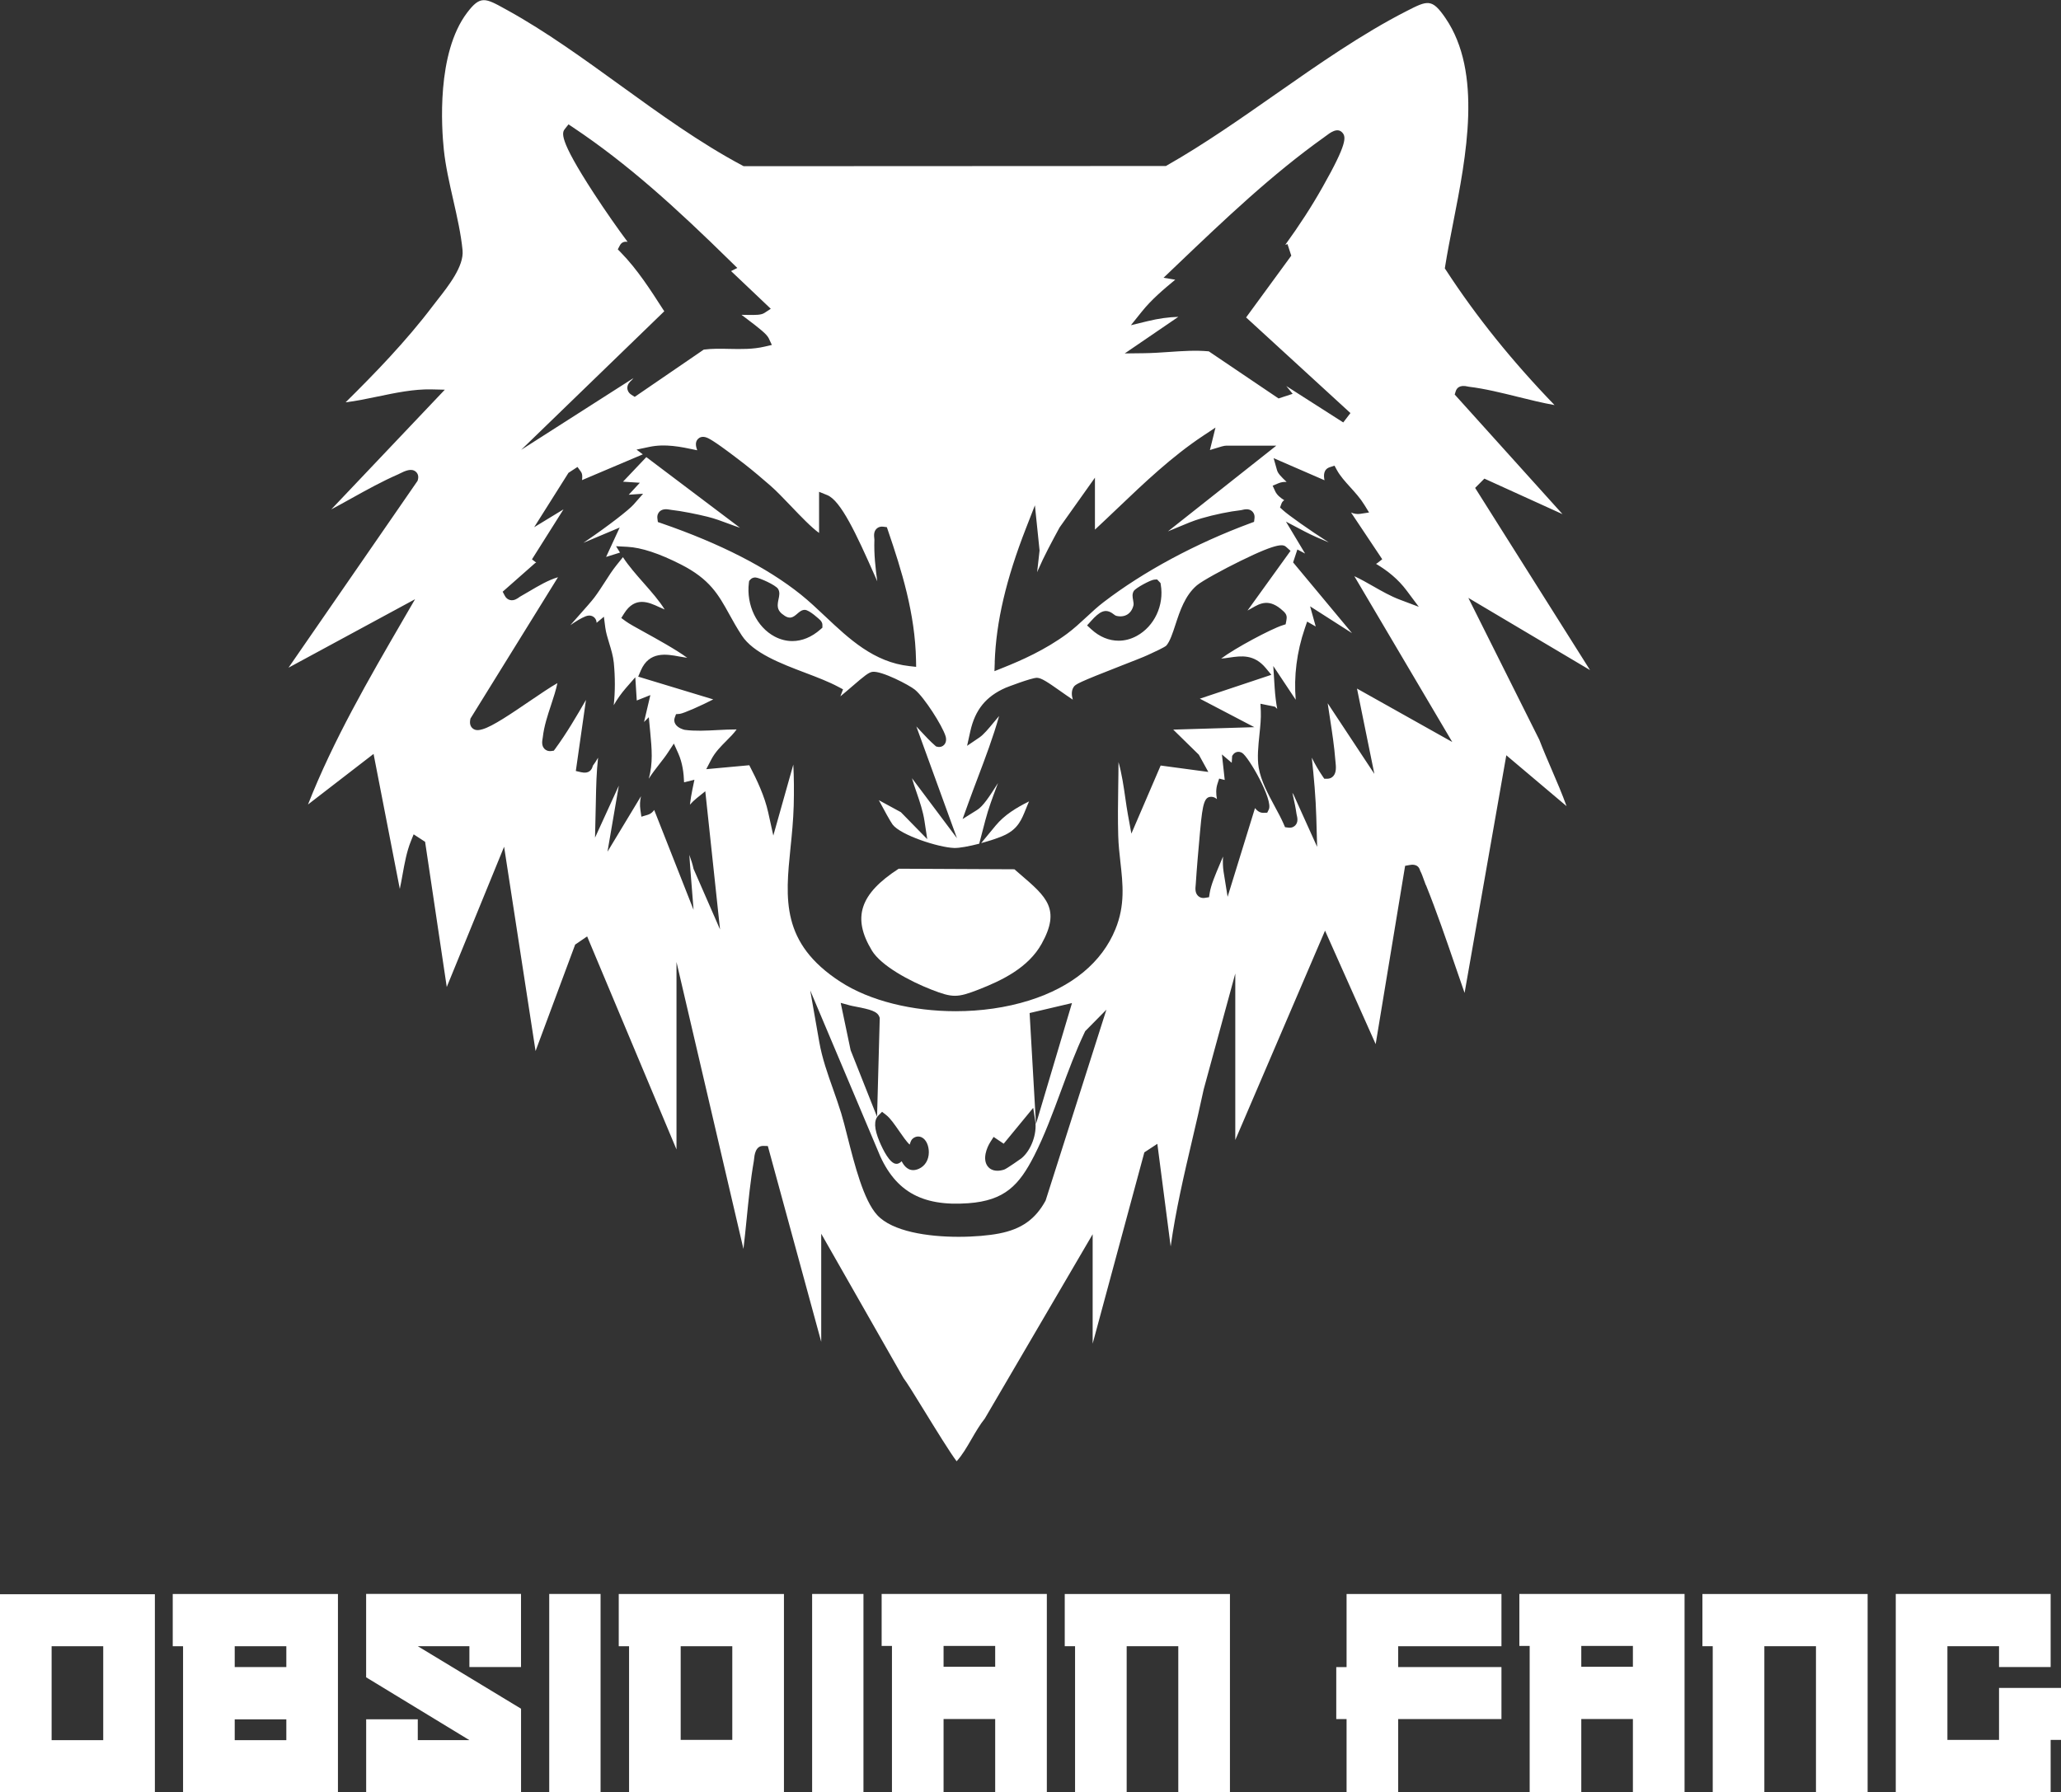 <?xml version="1.0" encoding="UTF-8"?>
<svg id="Layer_2" data-name="Layer 2" xmlns="http://www.w3.org/2000/svg" viewBox="0 0 521.49 453.52">
  <rect x="0" y="0" width="521.49" height="453.52" fill="#333333" stroke="none"/>
  <defs>
    <style>
      .cls-1 {
        fill: #fff;
      }
    </style>
  </defs>
  <g id="Layer_1-2" data-name="Layer 1">
    <g>
      <g>
        <path class="cls-1" d="M39.19,453.52H0v-50.08h39.19v50.08ZM13.06,416.6v23.77h13.06v-23.77h-13.06Z"/>
        <path class="cls-1" d="M85.51,453.52h-39.19v-36.92h-2.61v-13.22h41.8v50.15ZM72.45,416.6h-13.06v5.27h13.06v-5.27ZM72.45,435.1h-13.06v5.27h13.06v-5.27Z"/>
        <path class="cls-1" d="M131.84,453.52h-39.19v-18.43h13.06v5.27h13.06l-26.13-15.9v-21.1h39.19v18.5h-13.06v-5.27h-13.06l26.13,15.82v21.1Z"/>
        <path class="cls-1" d="M151.96,453.52h-12.99v-50.15h12.99v50.15Z"/>
        <path class="cls-1" d="M159.17,453.52v-36.92h-2.61v-13.22h41.8v50.15h-39.19ZM172.23,416.6v23.7h13.06v-23.7h-13.06Z"/>
        <path class="cls-1" d="M218.48,453.52h-12.99v-50.15h12.99v50.15Z"/>
        <path class="cls-1" d="M251.81,453.52v-18.5h-13.06v18.5h-13.06v-37h-2.61v-13.15h41.8v50.15h-13.06ZM251.81,416.53h-13.06v5.27h13.06v-5.27Z"/>
        <path class="cls-1" d="M311.2,453.52h-13.06v-36.92h-13.06v36.92h-13.06v-36.92h-2.61v-13.22h41.8v50.15Z"/>
        <path class="cls-1" d="M379.91,435.03h-26.13v18.5h-13.06v-18.5h-2.61v-13.15h2.61v-18.5h39.19v13.22h-26.13v5.27h26.13v13.15Z"/>
        <path class="cls-1" d="M413.17,453.52v-18.5h-13.06v18.5h-13.06v-37h-2.61v-13.15h41.8v50.15h-13.06ZM413.17,416.53h-13.06v5.27h13.06v-5.27Z"/>
        <path class="cls-1" d="M472.55,453.52h-13.06v-36.92h-13.06v36.92h-13.06v-36.92h-2.61v-13.22h41.8v50.15Z"/>
        <path class="cls-1" d="M518.87,440.3v13.22h-39.19v-50.15h39.19v18.5h-13.06v-5.27h-13.06v23.7h13.06v-13.15h15.68v13.15h-2.61Z"/>
      </g>
      <path class="cls-1" d="M220.6,240.53c2.36,3.9,9.62,7.78,15.11,9.92,5.3,2.06,6.51,2.06,11.82,0,6.04-2.35,12.66-5.56,16.03-11.61,4.87-8.76,1.24-11.87-5.34-17.52-.51-.43-1.02-.88-1.55-1.34l-29.28-.14c-9.85,6.38-11.81,12.4-6.78,20.7Z"/>
      <g>
        <path class="cls-1" d="M259.62,204.63c.24-.59.48-1.21.76-1.83-3.21,1.59-6.24,3.44-8.46,6.13l-3.66,4.43c2.46-.66,4.86-1.47,6.15-2.12,3.21-1.62,4.09-3.82,5.2-6.6Z"/>
        <path class="cls-1" d="M360.8,223.96c2.73,6.78,5.13,13.8,7.46,20.59.77,2.24,1.54,4.48,2.32,6.72l10.56-60.14,15.24,12.87c-1.13-3.13-2.45-6.21-3.75-9.22-1.06-2.47-2.16-5.02-3.14-7.57l-17.96-35.91,30.79,18.27-29.07-46.1,2.34-2.35,19.77,8.99-27.28-30.27.25-.81c.26-.83,1-1.71,3.1-1.21.09.02.18.04.25.05,4.05.49,8.31,1.55,12.43,2.57,3.06.76,6.2,1.53,9.23,2.07-10.81-11.2-19.8-22.39-27.44-34.11l-.32-.48.09-.57c.54-3.39,1.25-7.02,2-10.85,3.34-16.99,7.49-38.14-1.93-51.93-3.44-5.03-4.54-4.47-9.85-1.76-11.27,5.75-22.39,13.53-33.15,21.05-8.91,6.23-18.12,12.68-27.39,17.95l-.34.2-106.85.05-.33-.18c-10.64-5.65-20.99-13.13-30.99-20.37-9.22-6.67-18.76-13.57-28.35-18.87l-.53-.29c-5.19-2.88-6.42-3.57-9.79.89-7.74,10.25-6.45,29.11-5.87,34.65.43,4.12,1.42,8.48,2.38,12.69.97,4.27,1.97,8.69,2.36,12.77.38,3.98-3.54,8.97-6.4,12.61-.43.55-.83,1.06-1.17,1.51-6.77,8.95-14.78,17.19-22.02,24.34,2.6-.31,5.29-.87,8.12-1.46,4.5-.94,9.16-1.91,13.6-1.81l3.38.08-28.73,30.29c1.73-.92,3.45-1.87,5.13-2.81,3.82-2.12,7.78-4.32,11.86-6.09l.19-.1c1.58-.8,3.08-1.45,4.17-.57.28.23.9.89.56,2.09l-.07.24-.14.21-32.52,47.09,32.02-17.33-3.06,5.27c-8.68,14.96-17.62,30.39-24.03,46.68l16.59-12.8,6.64,34.16c.25-1.13.46-2.32.68-3.54.52-2.9,1.06-5.91,2.14-8.58l.68-1.69,2.9,1.89,5.48,36.74,14.51-35.49,7.96,51.7,10.02-26.94,3.03-2.07,22.61,53.91v-47.43s16.94,72.61,16.94,72.61c.3-2.53.56-5.09.81-7.59.48-4.81.97-9.79,1.82-14.66.02-.11.03-.26.05-.42.1-1.04.35-3.48,2.38-3.4l1.11.03,13.51,49.54v-27.35l20.83,36.55c.83,1.08,2.61,3.95,5.38,8.46,2.63,4.28,6.43,10.45,8.05,12.57,1.36-1.46,2.59-3.57,3.77-5.61,1.05-1.81,2.13-3.67,3.37-5.21l27.28-46.63v27.69l13.08-48.41,3.29-2.16,3.37,25.97c1.27-9.11,3.38-18.14,5.44-26.92.99-4.21,2.01-8.57,2.92-12.85l7.99-29.3v42.13l22.71-52.98,12.81,28.72,7.45-45.12,1.04-.19c.61-.11,2.24-.4,2.74,1.34.01.04.03.09.03.1.36.64.68,1.57,1,2.46.15.43.3.85.44,1.19ZM290.43,81.26l-4.28,1.04,2.76-3.44c2.47-3.08,5.5-5.63,8.46-8.08l-2.96-.49,3.77-3.6c11.59-11.06,23.58-22.5,36.85-31.95.07-.05.16-.12.27-.2,1.31-1,3.1-2.36,4.35-.98h0c.97,1.08,1.23,2.77-4.95,13.69l-.15.26c-2.64,4.69-5.77,9.52-9.34,14.44l.56-.18.96,2.93-11.43,15.63,26.4,24.2-1.82,2.37-14.41-9.21,1.61,1.97-3.57,1.17-17.65-11.92c-3.34-.31-6.63-.08-10.11.16-2.02.14-4.11.28-6.19.31l-4.97.06,13.56-9.26c-2.5.07-5.05.43-7.72,1.08ZM251.69,167.52c.36-10.19,2.88-20.96,7.92-33.87l2.25-5.77,1.18,11.43-.42,3.74c-.07.58-.13,1.17-.2,1.76.07-.17.12-.32.18-.44,1.63-3.75,3.59-7.36,5.48-10.85l.1-.15,8.87-12.49v13.15c1.95-1.81,3.89-3.66,5.78-5.46,6.7-6.39,13.63-12.99,21.5-18.23l3.22-2.14-1.41,5.69c.28-.09.56-.17.8-.25,1.99-.62,2.79-.86,3.34-.86h12.66l-27.42,21.69c.88-.35,1.76-.72,2.63-1.09,1.89-.8,3.85-1.63,5.82-2.2,3.28-.96,7.13-1.75,10.07-2.08.08-.01.17-.04.27-.06.63-.15,1.68-.39,2.49.33.28.25.73.81.62,1.77l-.11.92-.86.32c-13.88,5.13-27.11,12.24-37.25,20.03-1.48,1.13-2.85,2.4-4.29,3.74-1.57,1.45-3.2,2.96-4.97,4.27-5.51,4.06-11.54,6.72-16.18,8.57l-2.14.86.08-2.3ZM286.7,151.82c-.13-.71-.28-1.52.18-2.26.48-.78,4.23-2.79,5.14-2.87l.75-.06.87.91.07.42c.88,5.2-1.62,10.54-6.08,12.97-1.48.81-3.04,1.21-4.59,1.21-2.42,0-4.82-.97-6.88-2.86l-1.1-1.01,1-1.11c2.17-2.4,3.64-3.33,5.66-1.76.3.24.52.4.87.48,2.08.43,3.68-.59,4.2-2.65.1-.39,0-.9-.09-1.4ZM167.82,78.38c-3.23-5.03-6.56-10.22-10.74-14.5l-.76-.78.51-.97c.45-.87,1.18-1.05,1.97-.93-2.29-3.05-5.54-7.68-8.54-12.28-9.13-14.03-8.06-15.38-7.27-16.37l.86-1.08,1.15.77c13.87,9.26,26.04,20.33,40.06,34.1l1.5,1.47-1.58.79,10.05,9.54-1.59,1.04c-.84.55-2.15.55-4.4.51-.41,0-.89-.02-1.42-.02.36.28.74.56,1.09.82,3.58,2.7,5.32,4.09,5.81,5.13l.78,1.67-1.8.42c-3,.71-6.03.64-8.97.58-2.24-.05-4.36-.09-6.46.18l-17.47,11.96-.83-.53c-.82-.52-1-1.21-1.03-1.58-.09-1.04.65-1.72,1.05-2.08.06-.06.12-.11.16-.16.08-.11.19-.24.32-.39l-28.4,18.15,36.21-35.07-.26-.4ZM264.57,303.82c-2.59,4.74-6.11,7.23-11.77,8.33-2.57.5-6.26.84-10.25.84-7.82,0-16.76-1.34-20.59-5.5-3.45-3.75-5.72-12.72-7.55-19.93-.55-2.18-1.08-4.25-1.55-5.8-.62-2.03-1.35-4.09-2.05-6.09-1.37-3.86-2.79-7.85-3.51-11.98l-2.29-13.05,16.9,40.03c4.1,10.59,11.01,14.71,23.12,13.82,9.23-.68,12.84-4.58,16.64-12.01,2.6-5.09,4.72-10.83,6.77-16.37,1.85-5,3.76-10.17,6.04-14.94l.11-.23,5.36-5.43-15.38,48.3ZM221.91,282.6l-6.68-16.84-2.51-11.97,2.37.65c.31.09.83.18,1.43.3,3.71.71,5.51,1.2,5.99,2.62l.09.25-.68,24.98ZM223.18,281.35l1.05.82c1.04.81,2.11,2.37,3.25,4.01.8,1.16,1.96,2.84,2.69,3.47.05-.12.09-.25.12-.34.14-.42.28-.85.67-1.18.65-.55,1.49-.67,2.24-.32,1.27.6,1.83,2.34,1.82,3.8-.01,1.9-.95,3.45-2.49,4.15-.55.25-1.04.35-1.47.35-1.69,0-2.55-1.56-2.92-2.23,0,0,0-.02-.01-.02-.29.3-.68.66-1.32.66h0c-1.65,0-3.39-3.54-4.28-5.65-1.36-3.23-1.45-5.38-.28-6.57l.94-.95ZM261.43,280.34l.51,3.32c.5,3.28-1.03,7.44-3.48,9.46-.03.02-3.75,2.67-4.4,2.87-.65.2-1.21.28-1.69.28-1.35,0-2.09-.64-2.45-1.11-1.4-1.83-.24-4.73.66-6.15l.83-1.3,2.55,1.72,7.47-9.08ZM260.53,256.36l10.71-2.52-9.11,30.62-1.61-28.1ZM293.7,193.68l-7.43,17.28-.89-4.88c-.22-1.21-.42-2.58-.63-4.04-.42-2.94-.92-6.34-1.74-9.19,0,2.12-.04,4.23-.07,6.31-.06,4.04-.12,8.21,0,12.29.06,2.3.31,4.53.55,6.69.63,5.61,1.22,10.92-1.25,16.98-3.41,8.4-10.96,14.64-21.83,18.06-5.83,1.83-12.24,2.72-18.6,2.72-10.9,0-21.68-2.59-29.18-7.46-15.06-9.78-13.92-20.96-12.61-33.9.35-3.39.7-6.91.81-10.62.1-3.67.07-7.12-.1-10.43l-5.06,17.96-1.29-5.84c-.9-4.09-2.8-8.15-4.79-11.96l-10.89,1,1.27-2.44c.99-1.9,2.44-3.34,3.83-4.74.95-.95,1.87-1.87,2.59-2.88-1.57,0-3.21.07-4.82.16-2.82.15-5.73.3-8.3-.05h0c-.27-.04-1.76-.45-2.38-1.47-.3-.49-.36-1.08-.17-1.6l.33-.9.96-.08c1-.12,5.57-2.16,8.46-3.66l-18.99-5.76.66-1.54c2.12-4.96,6.51-4.16,9.71-3.56.7.13,1.38.25,2.04.34-2.7-2.01-7.98-4.92-10.61-6.37-2.3-1.27-4.13-2.27-4.95-2.88l-1.13-.83.74-1.18c2.77-4.4,6.26-2.78,8.81-1.6.47.22.95.44,1.43.63-1.35-2.2-3.35-4.46-5.29-6.67-1.88-2.14-3.83-4.34-5.27-6.57l-1.56,1.94c-1.1,1.36-2.04,2.83-3.03,4.38-.83,1.29-1.69,2.62-2.64,3.89-.74.98-2.3,2.73-4.1,4.76-.59.66-1.28,1.43-1.98,2.24,1.4-.97,2.74-1.8,3.85-2.24,1.22-.48,1.96.05,2.23.31.39.38.55.83.57,1.33l1.84-1.54.35,2.71c.17,1.29.57,2.61,1,4.01.49,1.59.99,3.24,1.16,4.93.36,3.72.35,7.35-.02,10.74.85-1.49,1.86-2.93,3.06-4.32l2.4-2.75.37,5.88,3.44-1.37-1.6,6.81,1.21-1.21.36,3.81c.39,4.15.74,7.87-.39,11.77.83-1.31,1.8-2.55,2.72-3.74.78-1,1.53-1.95,2.14-2.89l1.51-2.28,1.12,2.5c1.06,2.39,1.39,5,1.46,7.31l2.62-.65-.49,2.34c-.28,1.33-.49,2.66-.65,3.97.48-.56,1.06-1.12,1.75-1.68l2.14-1.72,3.73,34.97-6.7-15.33c-.25-1.2-.65-2.39-1.07-3.55.08,1.28.18,2.58.28,3.9l.79,10.02-9.96-25.27c-.34.47-.82.97-1.57,1.2l-1.67.5-.25-1.72c-.18-1.21-.11-2.36.15-3.46l-8.48,14.04,2.87-16.72-6.02,13.16.21-9.26c.07-3.65.15-7.34.56-10.97-.42.74-.88,1.44-1.36,2.08.03-.04.02,0,.01.05-.25.95-.96,2-2.94,1.54l-1.34-.31,2.57-17.99c-2.38,4.12-4.85,8.37-7.76,12.34l-.38.51-.63.09c-.93.12-1.49-.3-1.74-.56-.78-.81-.58-1.96-.46-2.65.02-.09.03-.18.04-.25.31-2.81,1.22-5.55,2.1-8.21.63-1.92,1.24-3.75,1.6-5.52-1.73.97-4.69,2.98-7,4.55-4.64,3.16-9.43,6.42-11.94,7.12-.71.2-1.75.49-2.57-.27-.54-.5-.72-1.23-.54-2.16l.05-.27,22.15-35.77c-2.46.72-5.01,2.23-7.33,3.6-.79.47-1.55.92-2.29,1.33-.05.03-.12.08-.2.14-.49.35-1.31.94-2.3.71-.57-.13-1.04-.51-1.33-1.07l-.55-1.04,8.22-7.25.27-.11h0s-1.08-.83-1.08-.83l7.98-12.65-7.42,4.52,8.68-13.76,2.28-1.49.84,1.16c.45.62.4,1.37.31,2.17l15.38-6.52-1.59-1.2,3.22-.68c4.04-.86,7.94-.04,11.71.76.14.03.28.06.42.09-.38-1.07-.55-2.11.2-2.87.32-.33,1.05-.8,2.26-.32.78.31,2.62,1.34,9.51,6.68,2.17,1.68,4.63,3.79,6.53,5.44,1.52,1.32,3.31,3.2,5.21,5.18,2.54,2.66,5.16,5.4,7.13,6.81v-10.41l2.07.84c3.42,1.39,7.32,9.73,12.07,20.49.19.44.39.88.58,1.32-.44-3.36-.86-6.83-.72-10.52,0-.1-.02-.22-.03-.35-.07-.68-.18-1.71.58-2.44.43-.42,1.03-.6,1.68-.51l.92.12.3.88c3.46,10.12,6.85,20.99,7.08,32.76l.03,1.71-1.7-.19c-8.98-.98-15.25-6.88-21.31-12.59-2.08-1.96-4.05-3.82-6.13-5.49-8.54-6.85-20.43-12.94-35.34-18.08l-.87-.3-.12-.92c-.12-.92.3-1.48.56-1.74.81-.78,1.96-.58,2.65-.46.1.02.18.03.25.04,2.65.29,6.66,1.1,9.26,1.75,1.77.44,3.54,1.09,5.24,1.73,1,.37,1.98.73,2.94,1.05l-23.7-17.88-5.9,6.22,4.26.27-2.81,3.03h0l3.63-.25-2.4,2.73c-1.25,1.42-6.5,5.46-11.71,9.01-.34.23-.68.46-1,.68l9.19-3.87-3.44,7.44,3.52-1.1-1-1.61,2.86.15c3.52.18,8.08,1.68,13.54,4.46,7.34,3.73,9.5,7.64,12.24,12.59.93,1.69,1.9,3.43,3.18,5.39,2.9,4.44,9.87,7.09,16.03,9.43,3.09,1.17,6.01,2.29,8.42,3.58l1.16.62-.67,1.77c1.02-.83,2.12-1.78,2.96-2.5,3.1-2.68,4.19-3.55,5.12-3.7,2.3-.34,9.35,3.35,10.77,4.51,2.37,1.94,6.92,9.06,7.76,11.75.1.31.37,1.4-.34,2.19-.41.46-1.03.66-1.65.52l-.39-.08-.3-.26c-1.22-1.06-2.36-2.29-3.46-3.47-.42-.46-.84-.9-1.25-1.34l10.28,28.28-11.39-15.19c.34,1.19.75,2.4,1.18,3.63.8,2.33,1.62,4.75,1.99,7.2l.7,4.6-6.68-6.83-5.57-3.03c1.3,2.46,3.02,5.56,3.49,6.17,2.06,2.69,11.6,5.79,15.55,5.92,1.33.05,3.84-.43,6.36-1.08l1.54-5.89c.78-3,1.88-5.91,2.94-8.73.09-.25.19-.49.28-.74-2.22,3.51-3.79,5.88-5.28,6.81l-3.69,2.31,1.48-4.09c.76-2.11,1.56-4.23,2.36-6.34,1.93-5.1,3.91-10.34,5.4-15.64-.47.54-.94,1.11-1.33,1.58-1.32,1.6-2.56,3.1-3.64,3.84l-3.13,2.12.82-3.69c1.21-5.43,3.96-8.82,8.94-11,.3-.13,6.5-2.52,7.9-2.52.02,0,.03,0,.05,0,1.1.05,2.54.99,6.05,3.47.85.6,1.96,1.38,2.99,2.06-.32-1.1-.39-2.23.19-3.16.46-.74,1.08-1.14,12.21-5.49,2.88-1.12,5.59-2.18,6.47-2.6.23-.11.54-.25.89-.41.94-.43,3.44-1.58,3.91-2.03.92-1.07,1.59-3.12,2.3-5.29,1.13-3.45,2.41-7.36,5.39-9.92,1.3-1.12,6.61-4.02,10.99-6.17,10.1-4.97,10.97-4.18,11.74-3.49l1,.9-10.88,15.1c.38-.2.74-.41,1.1-.61,2.07-1.2,4.41-2.56,7.92.74l.11.1c.83.77.88,1.39.68,2.4l-.17.86-.84.27c-2.97.97-11.94,5.75-15.47,8.4.71-.04,1.42-.15,2.16-.26,2.89-.42,6.17-.9,9.14,2.68l1.4,1.69-18.1,6.04,13.79,7.21-20.52.62,6.48,6.35,2.4,4.36-12.05-1.62ZM197.9,155.36c1.92,1.6,2.79.85,3.88-.09.53-.46,1.08-.93,1.84-.94h0c1.19,0,3.83,2.52,3.86,2.55.18.18.61.6.61,1.28v.68l-.51.45c-2.21,1.95-4.66,2.94-7.11,2.94-1.5,0-3-.38-4.44-1.13-4.55-2.41-7.24-8.01-6.54-13.62l.06-.46.31-.35c.2-.22.63-.59,1.38-.52.94.08,5,1.88,5.63,2.87.5.81.32,1.71.13,2.57-.33,1.56-.45,2.67.89,3.78ZM321.04,204.85l-.39.81-.9.04c-.98.04-1.67-.53-2.2-1.2l-6.93,22.45-1.02-6.36c-.19-1.22-.21-2.51-.14-3.83-.26.64-.54,1.29-.82,1.95-1.1,2.59-2.24,5.26-2.55,7.26l-.17,1.08-1.07.17c-.12.02-.24.03-.36.03-.51,0-.97-.18-1.33-.52-.83-.78-.7-1.96-.62-2.74,0-.09.02-.17.02-.24.27-4.24.67-8.65,1.05-12.91l.08-.84c.61-6.85,1.11-8.36,2.8-8.36h.03c.6,0,1.08.32,1.4.59-.24-1.28-.28-2.6.13-3.87l.43-1.33,1.41.35-.71-6.46,2.48,2.11.11-1.74.25-.35c.44-.61,1.36-.95,2.26-.42,1.65.98,7.92,11.92,6.76,14.33ZM343.36,174.26l4.39,21.58-11.81-17.87c.18,1.28.38,2.55.58,3.81.54,3.51,1.1,7.14,1.37,10.72l.03.28c.15,1.35.23,2.74-.56,3.62-.38.43-.91.66-1.48.67h-.8s-.45-.66-.45-.66c-1.02-1.5-1.92-3.06-2.71-4.67.54,4.98,1,10.05,1.14,15.1l.21,7.46-5.96-13.19-.3-.47c.05.21.09.43.14.65.34,1.54.69,3.13.91,4.73,0,.07.03.17.06.26.15.65.4,1.74-.35,2.56-.25.28-.81.72-1.77.6l-.85-.11-.34-.79c-.61-1.41-1.41-2.9-2.27-4.48-1.73-3.2-3.51-6.52-4.06-9.83-.41-2.47-.11-5.43.19-8.3.22-2.15.43-4.17.35-5.92l-.09-1.92,3.66.75.58.55c-.3-1.59-.51-3.33-.64-5.25l-.36-5.6,5.68,8.54c-.5-5.93.25-12.07,2.3-18.06l.59-1.72,2.17,1.24-1.42-5.1,10.6,6.78-14.9-17.9,1.08-3.27,1.95,1.03-4.84-8.08,4.73,2.49c1.93,1.01,4.01,1.91,6.08,2.76-.02-.02-.05-.03-.07-.05-5-3.19-10.19-6.9-11.49-8.09l-.75-.68.35-.95c.16-.43.41-.72.72-.89-1-.63-1.87-1.35-2.29-2.27l-.65-1.41,1.43-.6c.68-.29,1.38-.39,2.1-.36-1.43-1.36-2.19-2.14-2.42-2.96l-.86-3.05,12.87,5.59c-.24-1.19-.29-2.76,1.34-3.3l1.19-.39.6,1.1c.84,1.53,2.08,2.9,3.4,4.36,1.25,1.38,2.54,2.8,3.56,4.46l1.19,1.93-2.23.34c-.83.13-1.61-.03-2.33-.33l7.89,11.82-1.09.86c-.14.11-.29.22-.48.31,2.92,1.73,5.59,3.87,7.75,6.76l3.07,4.11-4.8-1.81c-2.33-.88-4.58-2.16-6.75-3.4-1.63-.93-3.19-1.82-4.76-2.54l24.78,41.96-24.07-13.5Z"/>
      </g>
    </g>
  </g>
</svg>